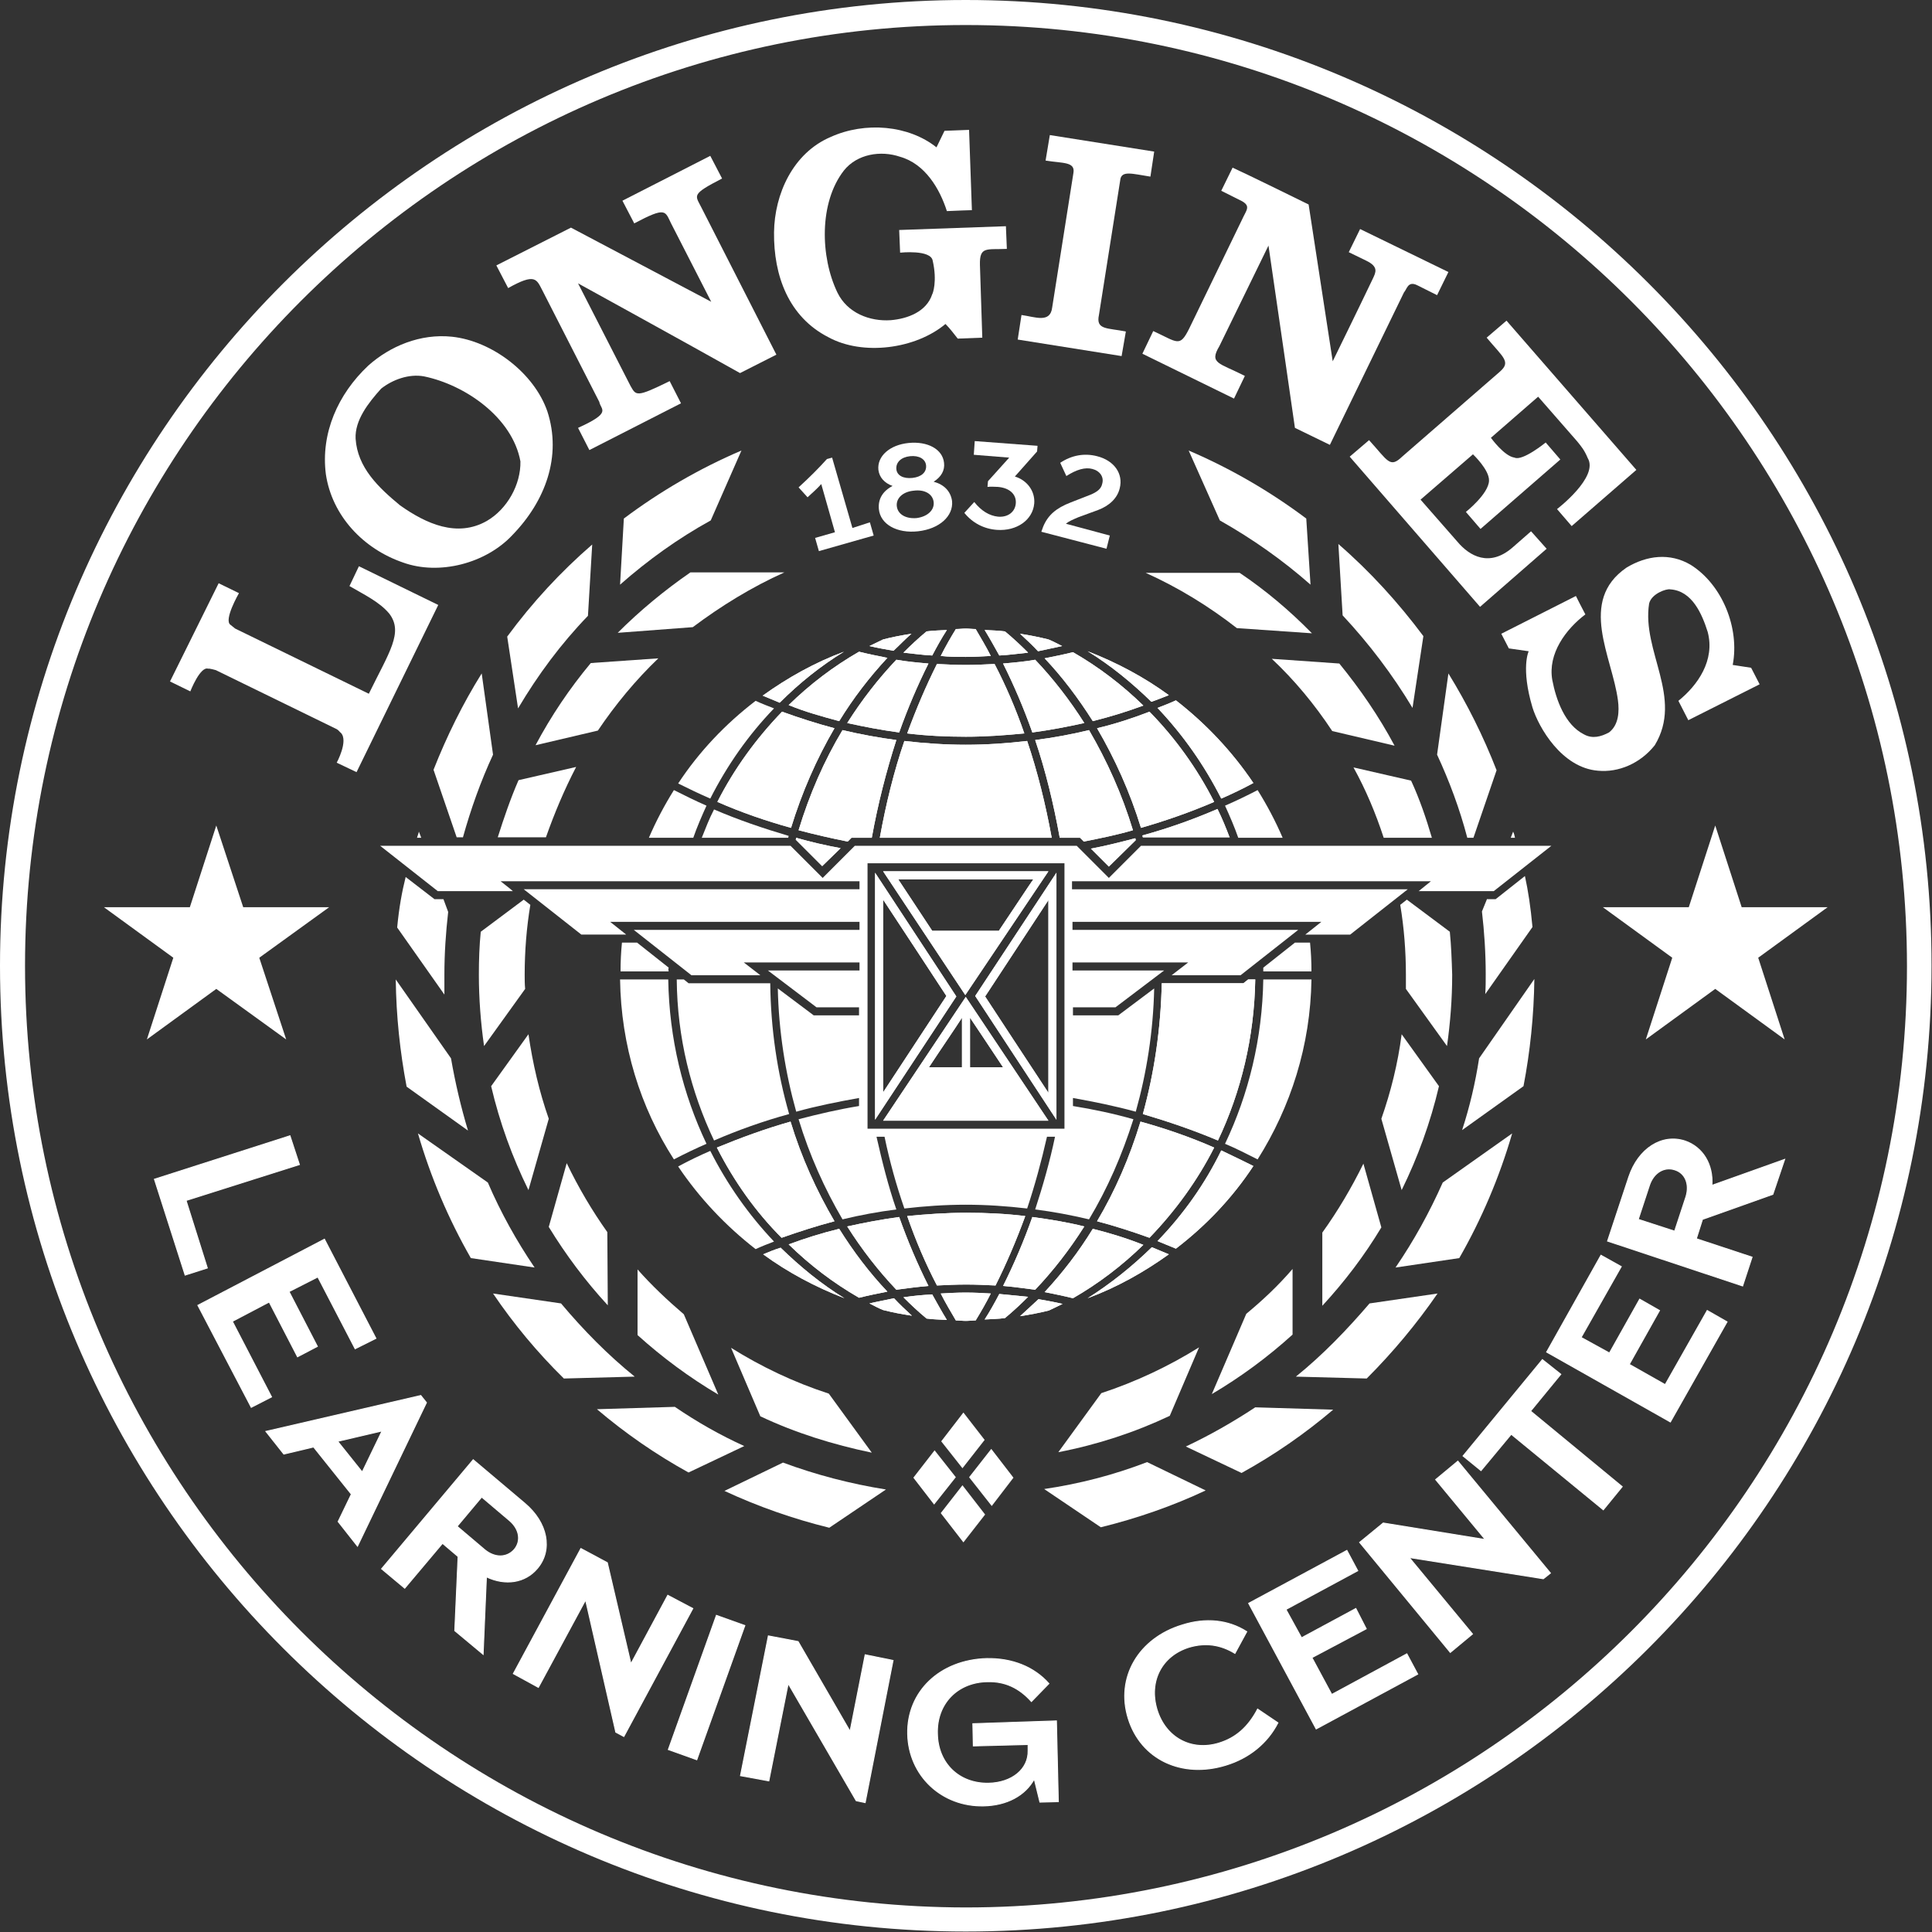 <?xml version="1.0" encoding="utf-8"?>
<!-- Generator: Adobe Illustrator 25.2.0, SVG Export Plug-In . SVG Version: 6.00 Build 0)  -->
<svg version="1.1" id="Layer_1" xmlns="http://www.w3.org/2000/svg" xmlns:xlink="http://www.w3.org/1999/xlink" x="0px" y="0px"
	 viewBox="0 0 409.1 409.1" style="enable-background:new 0 0 409.1 409.1;" xml:space="preserve">
<rect x="0" y="0" width="409.1" height="409.1" fill="#333333" stroke="none"/>
<style type="text/css">
	.st0{fill:#FFFFFF;}
	.st1{clip-path:url(#SVGID_2_);fill:#FFFFFF;}
	.st2{clip-path:url(#SVGID_2_);fill:none;stroke:#FFFFFF;stroke-width:0.2;stroke-miterlimit:10;}
</style>
<polygon class="st0" points="22,192.1 40.2,192.1 45.8,174.8 51.5,192.1 69.7,192.1 54.9,202.8 60.6,220.1 45.8,209.4 31.1,220.1 
	36.7,202.8 "/>
<polygon class="st0" points="339.4,192.1 357.6,192.1 363.2,174.8 368.8,192.1 387,192.1 372.3,202.8 377.9,220.1 363.2,209.4 
	348.5,220.1 354.1,202.8 "/>
<path class="st0" d="M208.6,320.7l-4.6,5.9l-4.8-6.2l4.6-5.9L208.6,320.7z M209.9,306.8l4.7,6.1l-4.6,6l-4.8-6.1L209.9,306.8z
	 M199.3,305.2l4.7-6.1l4.5,5.8l-4.7,6L199.3,305.2z M193.4,312.9l4.5-5.8l4.5,5.7l-4.6,5.8L193.4,312.9z"/>
<g>
	<defs>
		<rect id="SVGID_1_" width="409.1" height="409.1"/>
	</defs>
	<clipPath id="SVGID_2_">
		<use xlink:href="#SVGID_1_"  style="overflow:visible;"/>
	</clipPath>
	<path class="st1" d="M98,177.4c1.7-6.1,3.8-12,6.4-17.6l-2.4-17.2c-4,6.4-7.4,13.3-10.2,20.4l4.9,14.3H98z M124.5,130.4l0.9-15.1
		c-6.7,5.8-12.7,12.3-18,19.5l2.3,15.2C113.9,142.9,118.8,136.3,124.5,130.4 M88.7,176.1c-0.1,0.5-0.3,0.9-0.4,1.3h0.9L88.7,176.1z
		 M94.1,206.4c0-4.5,0.3-8.9,0.8-13.3l-1-2.7H92l-6.1-4.7c-0.8,3.2-1.4,6.5-1.8,10.7l10,14.2C94.1,209.2,94.1,207.7,94.1,206.4
		 M157,95.4c-8.9,3.8-17.3,8.7-24.9,14.4l-0.8,14c5.9-5.2,12.3-9.8,19.2-13.6L157,95.4z M142.9,297.9l-16.5,0.5
		c6,5.1,12.5,9.6,19.4,13.4l11.8-5.6C152.5,303.9,147.6,301.1,142.9,297.9 M118.8,276l-14.4-2.1c4.4,6.5,9.4,12.5,15,18l15-0.4
		C128.7,286.9,123.5,281.6,118.8,276 M95.5,224.1l-11.7-16.7c0.1,7.8,0.9,15.3,2.3,22.7l13,9.3C97.6,234.4,96.4,229.3,95.5,224.1
		 M165.8,309.7l-12.4,6c7.1,3.3,14.5,5.9,22.2,7.8l12-8.1C180.1,314.2,172.8,312.3,165.8,309.7 M103.3,250.4L88.5,240
		c2.7,9.3,6.5,18.2,11.2,26.4l13.5,2C109.4,262.8,106,256.7,103.3,250.4"/>
	<path class="st1" d="M111.1,206.4c0-5,0.4-10,1.2-14.8l-1.4-1.1l-9.1,6.8c-0.3,3-0.4,6-0.4,9.1c0,5.1,0.4,10.2,1.1,15.1l8.7-12.1
		C111.1,208.4,111.1,207.4,111.1,206.4 M122,162.4l-12.2,2.8c-1.7,3.9-3.1,8-4.4,12.1h10.2C117.4,172.2,119.5,167.2,122,162.4
		 M139.4,139.4l-14.3,1c-4.5,5.4-8.4,11.2-11.7,17.4l13.2-3.1C130.3,149.2,134.6,144,139.4,139.4 M166.1,121.2h-19.9
		c-5.5,3.8-10.7,8.1-15.4,12.8l15.9-1.2C152.7,128.3,159.2,124.3,166.1,121.2 M175.5,295.1c-7.4-2.4-14.3-5.7-20.7-9.7l6.2,14.5
		c7.4,3.5,15.4,6,23.6,7.7L175.5,295.1z M104,230c1.8,7.7,4.5,15.1,7.9,22l4.3-15.1c-2-5.7-3.4-11.7-4.3-17.9L104,230z M135,268.8
		l0,13.9c5.2,4.7,11,9,17.1,12.6l-7.3-17C141.3,275.3,138,272.2,135,268.8 M120,246.3l-3.8,13.5c3.6,5.9,7.8,11.5,12.5,16.6
		l-0.1-15.5C125.4,256.4,122.5,251.5,120,246.3"/>
	<path class="st1" d="M282.1,154.8l13.2,3.1c-3.3-6.2-7.3-12-11.7-17.4l-14.3-1C274.1,144,278.4,149.2,282.1,154.8 M307,197.3
		l-9.1-6.8l-1.4,1.1c0.8,4.8,1.2,9.8,1.2,14.8c0,1,0,2,0,3l8.7,12.1c0.7-4.9,1.1-10,1.1-15.1C307.4,203.3,307.3,200.3,307,197.3
		 M293,177.4h10.2c-1.2-4.1-2.6-8.2-4.4-12.1l-12.2-2.8C289.2,167.2,291.3,172.2,293,177.4 M224.1,307.5c8.3-1.6,16.2-4.2,23.6-7.7
		l6.2-14.5c-6.4,4-13.4,7.3-20.7,9.7L224.1,307.5z M277.8,134.1c-4.7-4.8-9.8-9.1-15.3-12.8h-19.9c6.9,3.1,13.4,7.1,19.3,11.7
		L277.8,134.1z M292.5,236.9l4.3,15.1c3.4-6.9,6.1-14.3,7.9-22l-7.9-11C296,225.2,294.5,231.2,292.5,236.9 M280,261l0,15.5
		c4.7-5.1,8.9-10.6,12.5-16.6l-3.8-13.5C286.2,251.5,283.3,256.4,280,261 M263.9,278.2l-7.3,17c6.1-3.6,11.8-7.8,17.1-12.6l0-13.9
		C270.7,272.2,267.4,275.3,263.9,278.2"/>
	<path class="st1" d="M299.1,149.9l2.3-15.2c-5.3-7.1-11.3-13.7-18-19.5l0.9,15.1C289.9,136.3,294.9,142.9,299.1,149.9 M312,177.4
		l4.9-14.3c-2.8-7.2-6.2-14-10.2-20.5l-2.4,17.2c2.6,5.6,4.8,11.5,6.4,17.6H312z M314.9,190.3l-1.1,2.7c0.5,4.3,0.8,8.8,0.8,13.3
		c0,1.4,0,2.8-0.1,4.2l10-14.2c-0.4-4.3-0.9-7.6-1.6-10.8l-6.2,4.9H314.9z M320.4,176.1l-0.5,1.3h0.9
		C320.7,176.9,320.6,176.5,320.4,176.1 M277.5,123.8l-0.9-14c-7.6-5.7-16-10.6-24.9-14.4l6.6,14.8
		C265.2,114.1,271.6,118.6,277.5,123.8 M274.4,291.5l15,0.4c5.5-5.5,10.6-11.6,15-18l-14.4,2.1C285.2,281.6,280.1,286.9,274.4,291.5
		 M313.2,224.1c-0.8,5.2-2,10.3-3.6,15.2l13-9.3c1.4-7.3,2.2-14.9,2.3-22.7L313.2,224.1z M221.1,315.3l12,8.1
		c7.7-1.9,15.2-4.5,22.2-7.8l-12.4-6C235.9,312.3,228.6,314.2,221.1,315.3 M295.5,268.4l13.5-2c4.7-8.2,8.5-17.1,11.2-26.4
		l-14.7,10.4C302.7,256.7,299.4,262.7,295.5,268.4 M251.1,306.3l11.8,5.6c6.9-3.8,13.4-8.3,19.4-13.4l-16.5-0.5
		C261.1,301.1,256.2,303.9,251.1,306.3"/>
	<path class="st1" d="M198.3,31.2l1.7-3.5l5.2-0.2l0.6,17c0,0-3.5,0.1-5.3,0.2c-1.5-4.7-4.6-10-9.9-11.5c-4.1-1.4-9.1-0.6-11.9,2.9
		c-5.3,6.8-5,18.3-1.4,25.8c2.1,4.4,6.9,6.2,11.3,5.9c3.6-0.3,7.6-1.8,8.8-5.5c0.1-0.1,1.1-2.7,0.1-7.1c-0.4-2.4-6.9-1.7-6.9-1.7
		l-0.2-4.8l22.6-0.8l0.2,4.8c-4.3,0.2-5.8-0.6-5.7,3.4l0.5,15.4l-5.2,0.2c-0.8-1-1.6-2.1-2.6-3.1c-6.3,5.3-17.5,6.8-24.8,2.8
		c-8.4-4.3-11.6-13-11.5-22.2c0.1-8.1,4-16.8,12-20.2C183.2,25.7,192.4,26.5,198.3,31.2"/>
	<path class="st1" d="M366.9,140.8l3.9,0.6l1.8,3.5l-15.1,7.6l-2.1-4.1c4.1-3.3,7.8-8.6,6.2-14.6c-1.2-3.8-3.3-8.7-7.9-9
		c-0.8-0.2-4,0.9-4.5,3c-1.6,10.1,7.3,19.9,1.2,30c-3.1,3.9-7.7,5.8-12,5.4c-7.7-0.6-12.6-9.2-13.9-13.4c-2.5-8.4-0.8-11.9-0.8-11.9
		l-4.2-0.6l-1.6-3.1l15.8-8c0,0,1.5,3,2,3.9c-4.1,3.1-8,8.3-7,13.9c0.8,4.2,2.7,9.5,6.7,11.5c1.8,1,3.6,0.5,5.3-0.4
		c2.1-1.6,2.2-4.5,1.9-6.8c-1.2-9.2-8.5-21,1.8-28.1c4.3-2.6,9.2-3.2,13.6-0.6C364.7,123.8,368.4,133,366.9,140.8"/>
	<path class="st1" d="M277.1,43.3l5.1,33.2c0,0,5.3-10.8,8.5-17.5c0.6-1.3,1.3-2.5-1.4-3.8l-3.7-1.8l2.4-4.9l18.7,9.1l-2.4,4.9
		l-4.2-2.1c-2-1-2.2,0.9-2.8,1.5l-15.7,32.3l-7.4-3.6c0,0-3.7-25.7-5.6-38.6l-10.4,21.3c-2.2,3.7-0.1,3.5,5.4,6.3l-2.3,4.8
		l-19.4-9.5l2.3-4.8c5.2,2.4,5.6,3.5,7.6-0.5L263,46.5c0.9-2,1.9-2.8,0-3.9l-4.4-2.2l2.4-4.9C263.9,36.8,277.1,43.3,277.1,43.3"/>
	<path class="st1" d="M46.3,123.5l4.3,2.1c0,0-3.3,5.7-1.8,6.7l1,0.8l28.3,13.8c4.3-8.8,7.4-13,4.3-17c-2.1-2.5-5.5-4.1-8.4-5.8
		l2-4.2l16.8,8.2l-17.3,35.4l-4.2-2c0,0,2.5-4.6,0.9-6.3c-0.3-0.2-0.5-0.6-0.9-0.8l-25.6-12.5c0,0-1.4-0.4-1.6-0.3
		c-1.7-0.6-3.8,4.8-3.8,4.8l-4.3-2.1L46.3,123.5z"/>
	<path class="st1" d="M150.6,63.9l-8.5-16.6c-1.3-2.6-1-3.6-7.8,0l-2.5-4.8l18.6-9.5l2.5,4.8c-6.6,3.4-5.7,3.5-4.4,6.1l15.9,31.2
		l-7.7,3.9c-11.4-6.4-34.3-19-34.3-19l11.1,21.7c1.2,2.1,1.2,2.5,8.3-1l2.4,4.7l-19.4,9.9l-2.4-4.7c7.3-3.3,4.8-3.8,4.5-5.5
		l-12.1-23.7c-1.2-2.3-1.5-3.6-7.2-0.4l-2.5-4.8l15.8-8L150.6,63.9z"/>
	<path class="st1" d="M243.6,37.4c-3.9-0.6-6.2-1.4-6.4,0.8l-4.5,28.5c-0.7,3.2,1.8,2.7,5.7,3.5l-0.9,5.2l-22-3.5l0.8-5.2
		c2.9,0.4,6.1,1.8,6.5-1.6l4.5-28.5c0.4-2.4-2.3-2-5.9-2.6l0.9-5.4l22.1,3.5L243.6,37.4z"/>
	<path class="st1" d="M346.5,99.5l-13.7,11.9l-3.1-3.6c0,0,8.9-6.8,6.5-10.8c-0.7-1.7-1.4-2.5-2.2-3.5l-8.3-9.5l-10,8.7
		c0,0,2.8,3.9,5,4.2c1.7,0.8,6.6-3.2,6.6-3.2l3.1,3.6l-16.9,14.7l-3.1-3.6c0,0,4.8-3.8,4.9-6.6c0.1-2.3-3.4-5.6-3.4-5.6l-11.1,9.6
		l7.8,8.9c2.6,3.1,6.8,5.4,11.6,1.3l4-3.5l3.3,3.7l-14.1,12.3l-27.6-31.8l4.1-3.5c4,4.4,4.4,6,7,3.5l20.7-18c2.4-2.1,0.7-3-2.8-7.2
		l4.2-3.6L346.5,99.5z"/>
	<path class="st1" d="M110.2,97.7c0.1,4.9-2.8,10.1-7.1,12.6c-6.3,3.6-12.9,0.6-18.4-3.3c-4.6-3.8-9-8-9.4-14.1
		c-0.2-3.9,2.7-7.6,5.4-10.6c2.4-1.9,5.9-3.2,9.1-2.6C98.5,81.5,108.5,88.4,110.2,97.7 M115.9,87.1c-2.8-8.1-11.7-14.9-20.2-15.8
		c-6.7-0.7-13.1,2-17.7,6.1c-6.5,6.1-10.1,14.4-9,23c1.3,8.8,7.9,15.8,16.3,18.7c7.7,2.8,17.6,0.2,23.2-5.8
		C115.5,106.1,119,96.6,115.9,87.1"/>
	<path class="st1" d="M184.2,110.6l0.8,2.8l-11.6,3.3l-0.8-2.8l4.2-1.2l-2.9-10.2c-0.8,0.9-1.8,1.8-2.9,2.8l-1.9-2.1
		c2.3-2.1,4.3-4.1,6-6l1.1-0.3l4.3,14.9L184.2,110.6z"/>
	<path class="st1" d="M201.6,106.1c0.3,3.2-2.7,5.9-7.2,6.4c-4.5,0.5-8-1.5-8.3-4.7c-0.2-2.1,0.8-3.8,2.9-4.9
		c-1.7-0.6-2.8-1.8-3-3.4c-0.3-2.9,2.4-5.3,6.4-5.7c4-0.4,7.2,1.3,7.5,4.2c0.2,1.6-0.6,3-2.2,4C199.9,102.6,201.3,104,201.6,106.1
		 M189.8,99.3c0.1,1.4,1.5,2.1,3.4,1.9c1.9-0.2,3-1.2,2.9-2.6c-0.1-1.4-1.5-2.2-3.4-2C190.8,96.8,189.7,97.9,189.8,99.3
		 M197.7,106.3c-0.2-1.7-1.9-2.7-4.2-2.4c-2.3,0.2-3.8,1.6-3.6,3.3c0.2,1.7,1.9,2.7,4.2,2.5C196.4,109.4,197.9,108,197.7,106.3"/>
	<path class="st1" d="M219,106.6c-0.3,3.5-3.7,5.9-7.9,5.6c-2.8-0.2-5.2-1.5-6.9-3.6l2.1-2.3c1.5,1.9,3.2,2.9,5,3.1
		c2.1,0.2,3.7-1,3.8-2.9c0.1-1.9-1.4-3.2-3.8-3.4c-0.6,0-1.4-0.1-2.2,0l0.1-1.2l4.5-5l-7.5-0.6l0.2-2.9l13.3,1l-0.1,1.2l-4.7,5.3
		C217.5,101.7,219.2,104,219,106.6"/>
	<path class="st1" d="M235,113.4l-0.7,2.8l-13.8-3.6l0.4-1.1c1-2.4,2.7-3.9,5.8-5.1l4.1-1.6c1.5-0.6,2.4-1.3,2.6-2.4
		c0.4-1.4-0.5-2.7-2.1-3.1c-1.5-0.4-3.3,0.1-5.5,1.5l-1.3-2.8c2.4-1.6,5.1-2.1,7.8-1.4c3.6,0.9,5.6,3.7,4.8,6.8
		c-0.5,2.1-2.2,3.7-4.6,4.6l-4.1,1.5c-1.2,0.5-2.1,0.9-2.7,1.4L235,113.4z"/>
	<path class="st1" d="M187,190.5c2.5,3.8,12.9,19.6,13.4,20.4c-0.5,0.8-11,16.7-13.4,20.4V190.5z M185.3,184.8v52.3l17.2-26.1
		L185.3,184.8z"/>
	<path class="st1" d="M222,231.4c-2.5-3.8-12.9-19.6-13.4-20.4c0.5-0.8,11-16.7,13.4-20.4V231.4z M223.7,237.1v-52.3l-17.2,26.1
		L223.7,237.1z"/>
	<path class="st1" d="M190.2,186.2h28.6c-0.8,1.1-4,6-7.3,10.9h-14.1C194.2,192.2,190.9,187.3,190.2,186.2 M222,184.5h-35l17.4,26.2
		L222,184.5z"/>
	<path class="st1" d="M205.4,215.5c1.4,2.1,4.3,6.4,7,10.5h-7V215.5z M203.7,226h-7c2.7-4.1,5.6-8.3,7-10.5V226z M187,237.3h35
		l-17.5-26.2L187,237.3z"/>
	<path class="st1" d="M231.4,152.7c3.6-0.9,7.2-2,10.7-3.3c-4.5-4.4-9.5-8.2-14.9-11.3c-2,0.5-4,0.9-6,1.3
		C224.9,143.3,228.3,147.8,231.4,152.7"/>
	<path class="st1" d="M224.9,136.8c-1-0.5-1.9-1-2.9-1.4c-2-0.5-4-0.9-6-1.2c1.3,1.2,2.6,2.4,3.8,3.7
		C221.5,137.5,223.2,137.2,224.9,136.8"/>
	<path class="st1" d="M247.5,147.2c-5.2-3.8-11-6.9-17.2-9.3c4.9,3,9.4,6.7,13.5,10.7C245,148.2,246.2,147.7,247.5,147.2"/>
	<path class="st1" d="M258.6,169.1c2.3-1,4.6-2.1,6.8-3.3c-4.5-6.7-10.1-12.6-16.4-17.5c-1.3,0.6-2.6,1.1-3.9,1.6
		C250.5,155.6,255,162,258.6,169.1"/>
	<path class="st1" d="M260.4,177.4c-0.8-2.1-1.6-4.1-2.6-6.1c-5.1,2.2-10.4,4.1-15.9,5.6c0,0.1,0.1,0.3,0.1,0.4H260.4z"/>
	<path class="st1" d="M204.5,139.1c1.8,0,3.5-0.1,5.3-0.2c-1-2-2.1-3.8-3.2-5.7c-0.7,0-1.4-0.1-2.1-0.1c-0.7,0-1.4,0.1-2.1,0.1
		c-1.1,1.8-2.2,3.7-3.2,5.7C201,139.1,202.7,139.1,204.5,139.1"/>
	<path class="st1" d="M177.7,152.7c3-4.9,6.4-9.3,10.2-13.4c-2-0.4-4-0.8-6-1.3c-5.4,3.1-10.4,6.9-14.9,11.3
		C170.4,150.7,174,151.7,177.7,152.7"/>
	<path class="st1" d="M178.7,138c-6.2,2.3-11.9,5.5-17.2,9.3c1.2,0.5,2.4,1,3.6,1.5C169.3,144.6,173.8,141,178.7,138"/>
	<path class="st1" d="M257.1,169.8c-3.6-7.1-8.3-13.6-13.7-19.1c-3.6,1.4-7.3,2.6-11.1,3.5c3.8,6.5,7,13.6,9.3,21.1
		C246.8,173.8,252,172,257.1,169.8"/>
	<path class="st1" d="M197.4,138.8c1-1.9,2-3.7,3.1-5.4c-1.4,0.1-2.9,0.1-4.3,0.3c-1.7,1.4-3.3,2.9-4.9,4.5
		C193.3,138.4,195.3,138.7,197.4,138.8"/>
	<path class="st1" d="M193,134.2c-2,0.3-4.1,0.7-6,1.2c-1,0.5-1.9,0.9-2.9,1.4c1.7,0.4,3.4,0.7,5.1,1
		C190.5,136.6,191.7,135.3,193,134.2"/>
	<path class="st1" d="M217.7,138.2c-1.6-1.6-3.2-3.1-4.9-4.5c-1.4-0.2-2.8-0.2-4.3-0.3c1.1,1.8,2.1,3.6,3.1,5.4
		C213.7,138.7,215.7,138.4,217.7,138.2"/>
	<path class="st1" d="M180.3,177.4h4.3c1.3-7.2,3.1-14.2,5.2-20.7c-3.8-0.5-7.6-1.2-11.4-2.1c-3.9,6.5-7,13.6-9.3,21.2
		c3.4,0.9,6.9,1.7,10.4,2.4C180,177.7,180.3,177.4,180.3,177.4"/>
	<path class="st1" d="M178,179.6c-3.2-0.6-6.3-1.3-9.4-2.2c0,0.1-0.1,0.3-0.1,0.4l5.6,5.6L178,179.6z"/>
	<path class="st1" d="M176.7,154.2c-3.8-1-7.5-2.2-11.1-3.5c-5.4,5.6-10.1,12-13.7,19.1c5,2.2,10.2,4,15.6,5.5
		C169.8,167.8,172.9,160.7,176.7,154.2"/>
	<path class="st1" d="M217.5,156.9c-4.3,0.5-8.6,0.8-13,0.8c-4.4,0-8.7-0.3-13-0.8c-2.2,6.4-3.9,13.3-5.2,20.5h36.4
		C221.4,170.3,219.7,163.4,217.5,156.9"/>
	<path class="st1" d="M240.5,177.9c0-0.1-0.1-0.3-0.1-0.4c-3.1,0.8-6.2,1.6-9.4,2.2l3.8,3.8L240.5,177.9z"/>
	<path class="st1" d="M228.7,177.4c0,0,0.3,0.3,0.8,0.8c3.5-0.7,7-1.4,10.4-2.4c-2.3-7.6-5.5-14.7-9.3-21.2
		c-3.7,0.9-7.5,1.6-11.4,2.1c2.2,6.5,3.9,13.5,5.2,20.7H228.7z"/>
	<path class="st1" d="M229.6,153.1c-3.1-4.9-6.6-9.4-10.4-13.4c-2.2,0.4-4.5,0.6-6.8,0.8c2.3,4.6,4.4,9.5,6.2,14.6
		C222.3,154.6,226,153.9,229.6,153.1"/>
	<path class="st1" d="M179.4,153.1c3.6,0.8,7.3,1.5,11,2c1.8-5.1,3.9-10,6.2-14.6c-2.3-0.2-4.5-0.4-6.8-0.8
		C186,143.7,182.5,148.2,179.4,153.1"/>
	<path class="st1" d="M204.5,140.8c-2.1,0-4.1-0.1-6.1-0.2c-2.3,4.6-4.4,9.5-6.3,14.7c4.1,0.5,8.2,0.7,12.4,0.7
		c4.2,0,8.3-0.3,12.4-0.7c-1.8-5.2-3.9-10.1-6.3-14.7C208.6,140.7,206.6,140.8,204.5,140.8"/>
	<path class="st1" d="M216,278.7c2-0.3,4.1-0.7,6.1-1.2c1-0.5,1.9-0.9,2.9-1.4c-1.7-0.4-3.4-0.7-5.1-1
		C218.6,276.3,217.3,277.5,216,278.7"/>
	<path class="st1" d="M232.3,258.6c3.8,1,7.5,2.2,11.1,3.5c5.4-5.6,10.1-12,13.7-19.1c-5-2.2-10.2-4-15.6-5.5
		C239.2,245.1,236.1,252.2,232.3,258.6"/>
	<path class="st1" d="M231.4,260.2c-3,4.9-6.4,9.3-10.2,13.4c2,0.4,4,0.8,6,1.3c5.4-3.1,10.4-6.9,14.9-11.3
		C238.6,262.2,235,261.1,231.4,260.2"/>
	<path class="st1" d="M211.6,274c-1,1.9-2,3.7-3.1,5.4c1.4-0.1,2.9-0.1,4.3-0.3c1.7-1.4,3.3-2.9,4.9-4.5
		C215.7,274.4,213.7,274.2,211.6,274"/>
	<path class="st1" d="M204.5,273.7c-1.8,0-3.5,0.1-5.3,0.2c1,2,2.1,3.8,3.2,5.7c0.7,0,1.4,0.1,2.1,0.1c0.7,0,1.4-0.1,2.1-0.1
		c1.1-1.8,2.2-3.7,3.2-5.7C208.1,273.8,206.3,273.7,204.5,273.7"/>
	<path class="st1" d="M265.8,207.4h-1.5l-1,0.8H246c-0.2,9.7-1.6,19-4,27.7c5.4,1.6,10.7,3.4,15.9,5.6
		C262.8,231.2,265.6,219.6,265.8,207.4"/>
	<path class="st1" d="M191.3,274.7c1.6,1.6,3.2,3.1,4.9,4.5c1.4,0.2,2.8,0.2,4.3,0.3c-1.1-1.8-2.1-3.6-3.1-5.4
		C195.3,274.2,193.3,274.4,191.3,274.7"/>
	<path class="st1" d="M230.3,274.9c6.2-2.3,11.9-5.5,17.2-9.3c-1.2-0.5-2.4-1-3.6-1.5C239.7,268.2,235.2,271.8,230.3,274.9"/>
	<path class="st1" d="M245.1,262.8c1.3,0.5,2.6,1.1,3.9,1.6c6.4-4.9,12-10.8,16.4-17.5c-2.2-1.1-4.5-2.2-6.8-3.3
		C255.1,250.8,250.5,257.2,245.1,262.8"/>
	<path class="st1" d="M176.7,258.6c-3.8-6.5-7-13.5-9.3-21.1c-5.3,1.5-10.5,3.4-15.6,5.5c3.6,7.1,8.2,13.6,13.7,19.1
		C169.2,260.8,172.9,259.6,176.7,258.6"/>
	<path class="st1" d="M184.1,276c1,0.5,1.9,1,2.9,1.4c2,0.5,4,0.9,6.1,1.2c-1.3-1.2-2.6-2.4-3.8-3.7
		C187.5,275.3,185.8,275.6,184.1,276"/>
	<path class="st1" d="M229.6,259.7c-3.6-0.9-7.3-1.5-11-2c-1.8,5.1-3.9,10-6.2,14.6c2.3,0.2,4.5,0.5,6.8,0.8
		C223,269.1,226.5,264.6,229.6,259.7"/>
	<path class="st1" d="M179.4,259.7c3.1,4.9,6.6,9.4,10.4,13.4c2.2-0.3,4.5-0.6,6.8-0.8c-2.3-4.6-4.4-9.5-6.2-14.6
		C186.7,258.2,183,258.9,179.4,259.7"/>
	<path class="st1" d="M177.7,260.2c-3.7,0.9-7.2,2-10.7,3.3c4.5,4.4,9.5,8.2,14.9,11.3c2-0.5,4-0.9,6-1.3
		C184.1,269.5,180.7,265,177.7,260.2"/>
	<path class="st1" d="M161.6,265.6c5.2,3.8,11,6.9,17.2,9.3c-4.9-3-9.4-6.7-13.5-10.7C164,264.6,162.8,265.1,161.6,265.6"/>
	<path class="st1" d="M192.1,257.5c1.8,5.2,3.9,10.1,6.3,14.7c2-0.1,4.1-0.2,6.2-0.2c2.1,0,4.1,0.1,6.2,0.2
		c2.3-4.6,4.4-9.5,6.3-14.7c-4.1-0.5-8.2-0.7-12.4-0.7C200.3,256.8,196.2,257.1,192.1,257.5"/>
	<path class="st1" d="M225.4,239h-41.7v-56.2h41.7V239z M241.6,179.1l-6.8,6.8l-6.8-6.8H181l-6.8,6.8l-6.8-6.8H80.5l12.2,9.6h15.9
		l-0.7-0.6l-1.9-1.5h76v1.7h-71.1l12.2,9.6h9.5l-3.4-2.7H182v1.7h-47.8l12.2,9.6H161l-3.5-2.7H182v1.7h-19.4l10.3,7.8h9v1.7h-9.6
		l-7.6-5.7c0.2,9.1,1.6,17.9,3.9,26.1c4.3-1.2,8.8-2.1,13.3-2.9v1.7c-4.3,0.7-8.6,1.7-12.8,2.8c2.3,7.6,5.5,14.7,9.3,21.2
		c3.7-0.9,7.5-1.6,11.4-2.1c-1.7-4.9-3-10.1-4.2-15.4h1.7c1.1,5.3,2.5,10.3,4.2,15.2c4.3-0.5,8.6-0.8,13-0.8c4.4,0,8.7,0.3,13,0.8
		c1.6-4.8,3-9.9,4.2-15.2h1.7c-1.1,5.3-2.6,10.5-4.2,15.4c3.9,0.5,7.6,1.2,11.4,2.1c3.9-6.5,7-13.6,9.4-21.2
		c-4.2-1.2-8.5-2.1-12.8-2.8v-1.7c4.5,0.8,8.9,1.7,13.3,2.9c2.3-8.2,3.7-17,3.9-26.1l-7.6,5.7h-9.6v-1.7h9l10.3-7.8h-19.4v-1.7h24.5
		l-3.5,2.7h14.6l12.2-9.6h-47.8v-1.7h52.7l-3.4,2.7h9.5l12.2-9.6h-71.1v-1.7h76l-2.6,2.1h15.9l12.2-9.6H241.6z"/>
	<path class="st1" d="M187,190.5c2.5,3.8,12.9,19.6,13.4,20.4c-0.5,0.8-11,16.7-13.4,20.4V190.5z M185.3,184.8v52.3l17.2-26.1
		L185.3,184.8z"/>
	<path class="st1" d="M222,231.4c-2.5-3.8-12.9-19.6-13.4-20.4c0.5-0.8,11-16.7,13.4-20.4V231.4z M223.7,237.1v-52.3l-17.2,26.1
		L223.7,237.1z"/>
	<path class="st1" d="M190.2,186.2h28.6c-0.8,1.1-4,6-7.3,10.9h-14.1C194.2,192.2,190.9,187.3,190.2,186.2 M222,184.5h-35l17.4,26.2
		L222,184.5z"/>
	<path class="st1" d="M205.4,215.5c1.4,2.1,4.3,6.4,7,10.5h-7V215.5z M203.7,226h-7c2.7-4.1,5.6-8.3,7-10.5V226z M187,237.3h35
		l-17.5-26.2L187,237.3z"/>
	<path class="st1" d="M231.4,152.7c3.6-0.9,7.2-2,10.7-3.3c-4.5-4.4-9.5-8.2-14.9-11.3c-2,0.5-4,0.9-6,1.3
		C224.9,143.3,228.3,147.8,231.4,152.7"/>
	<path class="st1" d="M224.9,136.8c-1-0.5-1.9-1-2.9-1.4c-2-0.5-4-0.9-6-1.2c1.3,1.2,2.6,2.4,3.8,3.7
		C221.5,137.5,223.2,137.2,224.9,136.8"/>
	<path class="st1" d="M247.5,147.2c-5.2-3.8-11-6.9-17.2-9.3c4.9,3,9.4,6.7,13.5,10.7C245,148.2,246.2,147.7,247.5,147.2"/>
	<path class="st1" d="M258.6,169.1c2.3-1,4.6-2.1,6.8-3.3c-4.5-6.7-10.1-12.6-16.4-17.5c-1.3,0.6-2.6,1.1-3.9,1.6
		C250.5,155.6,255,162,258.6,169.1"/>
	<path class="st1" d="M260.4,177.4c-0.8-2.1-1.6-4.1-2.6-6.1c-5.1,2.2-10.4,4.1-15.9,5.6c0,0.1,0.1,0.3,0.1,0.4H260.4z"/>
	<path class="st1" d="M204.5,139.1c1.8,0,3.5-0.1,5.3-0.2c-1-2-2.1-3.8-3.2-5.7c-0.7,0-1.4-0.1-2.1-0.1c-0.7,0-1.4,0.1-2.1,0.1
		c-1.1,1.8-2.2,3.7-3.2,5.7C201,139.1,202.7,139.1,204.5,139.1"/>
	<path class="st1" d="M177.7,152.7c3-4.9,6.4-9.3,10.2-13.4c-2-0.4-4-0.8-6-1.3c-5.4,3.1-10.4,6.9-14.9,11.3
		C170.4,150.7,174,151.7,177.7,152.7"/>
	<path class="st1" d="M178.7,138c-6.2,2.3-11.9,5.5-17.2,9.3c1.2,0.5,2.4,1,3.6,1.5C169.3,144.6,173.8,141,178.7,138"/>
	<path class="st1" d="M257.1,169.8c-3.6-7.1-8.3-13.6-13.7-19.1c-3.6,1.4-7.3,2.6-11.1,3.5c3.8,6.5,7,13.6,9.3,21.1
		C246.8,173.8,252,172,257.1,169.8"/>
	<path class="st1" d="M197.4,138.8c1-1.9,2-3.7,3.1-5.4c-1.4,0.1-2.9,0.1-4.3,0.3c-1.7,1.4-3.3,2.9-4.9,4.5
		C193.3,138.4,195.3,138.7,197.4,138.8"/>
	<path class="st1" d="M193,134.2c-2,0.3-4.1,0.7-6,1.2c-1,0.5-1.9,0.9-2.9,1.4c1.7,0.4,3.4,0.7,5.1,1
		C190.5,136.6,191.7,135.3,193,134.2"/>
	<path class="st1" d="M217.7,138.2c-1.6-1.6-3.2-3.1-4.9-4.5c-1.4-0.2-2.8-0.2-4.3-0.3c1.1,1.8,2.1,3.6,3.1,5.4
		C213.7,138.7,215.7,138.4,217.7,138.2"/>
	<path class="st1" d="M180.3,177.4h4.3c1.3-7.2,3.1-14.2,5.2-20.7c-3.8-0.5-7.6-1.2-11.4-2.1c-3.9,6.5-7,13.6-9.3,21.2
		c3.4,0.9,6.9,1.7,10.4,2.4C180,177.7,180.3,177.4,180.3,177.4"/>
	<path class="st1" d="M148.6,177.4h18.3c0-0.1,0.1-0.3,0.1-0.4c-5.4-1.6-10.7-3.4-15.8-5.6C150.2,173.3,149.4,175.4,148.6,177.4"/>
	<path class="st1" d="M178,179.6c-3.2-0.6-6.3-1.3-9.4-2.2c0,0.1-0.1,0.3-0.1,0.4l5.6,5.6L178,179.6z"/>
	<path class="st1" d="M163.9,150c-1.3-0.5-2.6-1-3.9-1.6c-6.4,4.9-12,10.8-16.4,17.5c2.2,1.1,4.5,2.2,6.8,3.2
		C154,162,158.5,155.6,163.9,150"/>
	<path class="st1" d="M176.7,154.2c-3.8-1-7.5-2.2-11.1-3.5c-5.4,5.6-10.1,12-13.7,19.1c5,2.2,10.2,4,15.6,5.5
		C169.8,167.8,172.9,160.7,176.7,154.2"/>
	<path class="st1" d="M262.2,177.4h9.4c-1.5-3.5-3.3-6.9-5.3-10.1c-2.3,1.2-4.6,2.3-6.9,3.3C260.4,172.8,261.4,175.1,262.2,177.4"/>
	<path class="st1" d="M217.5,156.9c-4.3,0.5-8.6,0.8-13,0.8c-4.4,0-8.7-0.3-13-0.8c-2.2,6.4-3.9,13.3-5.2,20.5h36.4
		C221.4,170.3,219.7,163.4,217.5,156.9"/>
	<path class="st1" d="M240.5,177.9c0-0.1-0.1-0.3-0.1-0.4c-3.1,0.8-6.2,1.6-9.4,2.2l3.8,3.8L240.5,177.9z"/>
	<path class="st1" d="M228.7,177.4c0,0,0.3,0.3,0.8,0.8c3.5-0.7,7-1.4,10.4-2.4c-2.3-7.6-5.5-14.7-9.3-21.2
		c-3.7,0.9-7.5,1.6-11.4,2.1c2.2,6.5,3.9,13.5,5.2,20.7H228.7z"/>
	<path class="st1" d="M229.6,153.1c-3.1-4.9-6.6-9.4-10.4-13.4c-2.2,0.4-4.5,0.6-6.8,0.8c2.3,4.6,4.4,9.5,6.2,14.6
		C222.3,154.6,226,153.9,229.6,153.1"/>
	<path class="st1" d="M179.4,153.1c3.6,0.8,7.3,1.5,11,2c1.8-5.1,3.9-10,6.2-14.6c-2.3-0.2-4.5-0.4-6.8-0.8
		C186,143.7,182.5,148.2,179.4,153.1"/>
	<path class="st1" d="M204.5,140.8c-2.1,0-4.1-0.1-6.1-0.2c-2.3,4.6-4.4,9.5-6.3,14.7c4.1,0.5,8.2,0.7,12.4,0.7
		c4.2,0,8.3-0.3,12.4-0.7c-1.8-5.2-3.9-10.1-6.3-14.7C208.6,140.7,206.6,140.8,204.5,140.8"/>
	<path class="st1" d="M216,278.7c2-0.3,4.1-0.7,6.1-1.2c1-0.5,1.9-0.9,2.9-1.4c-1.7-0.4-3.4-0.7-5.1-1
		C218.6,276.3,217.3,277.5,216,278.7"/>
	<path class="st1" d="M232.3,258.6c3.8,1,7.5,2.2,11.1,3.5c5.4-5.6,10.1-12,13.7-19.1c-5-2.2-10.2-4-15.6-5.5
		C239.2,245.1,236.1,252.2,232.3,258.6"/>
	<path class="st1" d="M231.4,260.2c-3,4.9-6.4,9.3-10.2,13.4c2,0.4,4,0.8,6,1.3c5.4-3.1,10.4-6.9,14.9-11.3
		C238.6,262.2,235,261.1,231.4,260.2"/>
	<path class="st1" d="M211.6,274c-1,1.9-2,3.7-3.1,5.4c1.4-0.1,2.9-0.1,4.3-0.3c1.7-1.4,3.3-2.9,4.9-4.5
		C215.7,274.4,213.7,274.2,211.6,274"/>
	<path class="st1" d="M204.5,273.7c-1.8,0-3.5,0.1-5.3,0.2c1,2,2.1,3.8,3.2,5.7c0.7,0,1.4,0.1,2.1,0.1c0.7,0,1.4-0.1,2.1-0.1
		c1.1-1.8,2.2-3.7,3.2-5.7C208.1,273.8,206.3,273.7,204.5,273.7"/>
	<path class="st1" d="M265.8,207.4h-1.5l-1,0.8H246c-0.2,9.7-1.6,19-4,27.7c5.4,1.6,10.7,3.4,15.9,5.6
		C262.8,231.2,265.6,219.6,265.8,207.4"/>
	<path class="st1" d="M259.4,242.2c2.4,1,4.7,2.2,6.9,3.3c7-11.1,11.2-24.1,11.4-38.1h-10.2C267.3,219.9,264.4,231.7,259.4,242.2"/>
	<path class="st1" d="M274.2,199.6l-6.7,5.3c0,0.3,0,0.5,0,0.8h10.2c0-2.1-0.1-4.1-0.3-6.1H274.2z"/>
	<path class="st1" d="M191.3,274.7c1.6,1.6,3.2,3.1,4.9,4.5c1.4,0.2,2.8,0.2,4.3,0.3c-1.1-1.8-2.1-3.6-3.1-5.4
		C195.3,274.2,193.3,274.4,191.3,274.7"/>
	<path class="st1" d="M230.3,274.9c6.2-2.3,11.9-5.5,17.2-9.3c-1.2-0.5-2.4-1-3.6-1.5C239.7,268.2,235.2,271.8,230.3,274.9"/>
	<path class="st1" d="M245.1,262.8c1.3,0.5,2.6,1.1,3.9,1.6c6.4-4.9,12-10.8,16.4-17.5c-2.2-1.1-4.5-2.2-6.8-3.3
		C255.1,250.8,250.5,257.2,245.1,262.8"/>
	<path class="st1" d="M149.6,170.6c-2.3-1-4.7-2.2-6.9-3.3c-2,3.2-3.8,6.6-5.3,10.1h9.4C147.6,175.1,148.6,172.8,149.6,170.6"/>
	<path class="st1" d="M145.8,208.2l-1-0.8h-1.5c0.1,12.3,3,23.8,7.9,34.1c5.1-2.2,10.4-4.1,15.9-5.6c-2.5-8.7-3.9-18-4-27.7H145.8z"
		/>
	<path class="st1" d="M176.7,258.6c-3.8-6.5-7-13.5-9.3-21.1c-5.3,1.5-10.5,3.4-15.6,5.5c3.6,7.1,8.2,13.6,13.7,19.1
		C169.2,260.8,172.9,259.6,176.7,258.6"/>
	<path class="st1" d="M150.4,243.7c-2.3,1-4.6,2.1-6.8,3.3c4.5,6.7,10.1,12.6,16.4,17.5c1.3-0.6,2.6-1.1,3.9-1.6
		C158.5,257.2,154,250.8,150.4,243.7"/>
	<path class="st1" d="M141.5,207.4h-10.2c0.2,14,4.3,27.1,11.4,38.1c2.3-1.2,4.6-2.3,6.9-3.3C144.6,231.7,141.7,219.9,141.5,207.4"
		/>
	<path class="st1" d="M184.1,276c1,0.5,1.9,1,2.9,1.4c2,0.5,4,0.9,6.1,1.2c-1.3-1.2-2.6-2.4-3.8-3.7
		C187.5,275.3,185.8,275.6,184.1,276"/>
	<path class="st1" d="M141.6,204.9l-6.7-5.3h-3.2c-0.2,2-0.3,4-0.3,6.1h10.2C141.5,205.4,141.5,205.1,141.6,204.9"/>
	<path class="st1" d="M229.6,259.7c-3.6-0.9-7.3-1.5-11-2c-1.8,5.1-3.9,10-6.2,14.6c2.3,0.2,4.5,0.5,6.8,0.8
		C223,269.1,226.5,264.6,229.6,259.7"/>
	<path class="st1" d="M179.4,259.7c3.1,4.9,6.6,9.4,10.4,13.4c2.2-0.3,4.5-0.6,6.8-0.8c-2.3-4.6-4.4-9.5-6.2-14.6
		C186.7,258.2,183,258.9,179.4,259.7"/>
	<path class="st1" d="M177.7,260.2c-3.7,0.9-7.2,2-10.7,3.3c4.5,4.4,9.5,8.2,14.9,11.3c2-0.5,4-0.9,6-1.3
		C184.1,269.5,180.7,265,177.7,260.2"/>
	<path class="st1" d="M161.6,265.6c5.2,3.8,11,6.9,17.2,9.3c-4.9-3-9.4-6.7-13.5-10.7C164,264.6,162.8,265.1,161.6,265.6"/>
	<path class="st1" d="M192.1,257.5c1.8,5.2,3.9,10.1,6.3,14.7c2-0.1,4.1-0.2,6.2-0.2c2.1,0,4.1,0.1,6.2,0.2
		c2.3-4.6,4.4-9.5,6.3-14.7c-4.1-0.5-8.2-0.7-12.4-0.7C200.3,256.8,196.2,257.1,192.1,257.5"/>
	<path class="st1" d="M0,204.5c0,112.8,91.8,204.5,204.5,204.5c112.8,0,204.5-91.7,204.5-204.5C409.1,91.8,317.3,0,204.5,0
		C91.8,0,0,91.8,0,204.5 M5.3,204.5C5.3,94.7,94.7,5.3,204.5,5.3c109.9,0,199.3,89.4,199.3,199.3c0,109.9-89.4,199.3-199.3,199.3
		C94.7,403.8,5.3,314.4,5.3,204.5"/>
	<polygon class="st1" points="43.9,268.5 39.2,270 32.7,249.7 61.4,240.5 63.4,246.6 39.4,254.2 	"/>
	<polygon class="st2" points="43.9,268.5 39.2,270 32.7,249.7 61.4,240.5 63.4,246.6 39.4,254.2 	"/>
	<polygon class="st1" points="57.5,295.8 53.2,298 41.9,276.4 68.7,262.4 79.6,283.4 75.2,285.6 67.3,270.4 61.2,273.5 67.2,285.1 
		63,287.3 57,275.7 49.2,279.8 	"/>
	<polygon class="st2" points="57.5,295.8 53.2,298 41.9,276.4 68.7,262.4 79.6,283.4 75.2,285.6 67.3,270.4 61.2,273.5 67.2,285.1 
		63,287.3 57,275.7 49.2,279.8 	"/>
	<path class="st1" d="M74.4,316.4l-8-10l-6.3,1.5l-3.8-4.8l32.8-7.6l1.2,1.5l-14.6,30.4l-4.1-5.2L74.4,316.4z M76.7,311.7l4.2-8.7
		l-9.4,2.2L76.7,311.7z"/>
	<path class="st2" d="M74.4,316.4l-8-10l-6.3,1.5l-3.8-4.8l32.8-7.6l1.2,1.5l-14.6,30.4l-4.1-5.2L74.4,316.4z M76.7,311.7l4.2-8.7
		l-9.4,2.2L76.7,311.7z"/>
	<path class="st1" d="M97,329.6l-3.3-2.8l-8,9.5l-4.9-4.1l19.4-23.1l10.9,9.2c4.9,4.1,6,9.9,2.7,13.8c-2.6,3.1-6.8,3.7-10.8,1.8
		l-0.7,16.4l-6-5L97,329.6z M96.8,323.2l5.9,5c2.1,1.7,4.6,1.7,6.2-0.1c1.5-1.8,1.1-4.3-1-6.1l-5.9-5L96.8,323.2z"/>
	<path class="st2" d="M97,329.6l-3.3-2.8l-8,9.5l-4.9-4.1l19.4-23.1l10.9,9.2c4.9,4.1,6,9.9,2.7,13.8c-2.6,3.1-6.8,3.7-10.8,1.8
		l-0.7,16.4l-6-5L97,329.6z M96.8,323.2l5.9,5c2.1,1.7,4.6,1.7,6.2-0.1c1.5-1.8,1.1-4.3-1-6.1l-5.9-5L96.8,323.2z"/>
	<polygon class="st1" points="146.7,340.6 132.1,367.7 130.4,366.8 124,338.8 114,357.3 108.7,354.4 123,327.9 128.6,330.9 
		133.6,352.3 141.4,337.8 	"/>
	<polygon class="st2" points="146.7,340.6 132.1,367.7 130.4,366.8 124,338.8 114,357.3 108.7,354.4 123,327.9 128.6,330.9 
		133.6,352.3 141.4,337.8 	"/>
	
		<rect x="134.7" y="354.2" transform="matrix(0.337 -0.941 0.941 0.337 -237.175 377.858)" class="st1" width="30.2" height="6.4"/>
	
		<rect x="134.7" y="354.2" transform="matrix(0.337 -0.941 0.941 0.337 -237.175 377.858)" class="st2" width="30.2" height="6.4"/>
	<polygon class="st1" points="189.1,351.6 183.2,381.7 181.3,381.3 166.9,356.5 162.8,377.1 156.8,376 162.7,346.4 169,347.6 
		180,366.6 183.2,350.4 	"/>
	<polygon class="st2" points="189.1,351.6 183.2,381.7 181.3,381.3 166.9,356.5 162.8,377.1 156.8,376 162.7,346.4 169,347.6 
		180,366.6 183.2,350.4 	"/>
	<path class="st1" d="M223.7,364.4l0.4,17.1l-3.9,0.1l-1.2-4.9c-1.9,3.5-5.8,5.6-10.7,5.7c-8.9,0.2-15.9-6.4-16.1-15.2
		c-0.2-9,6.8-15.7,16.7-16c5.5-0.1,10.1,1.8,13.2,5.3l-3.7,3.8c-2.6-2.9-5.6-4.3-9.3-4.2c-6.4,0.1-10.8,4.7-10.6,11
		c0.1,6.3,4.6,10.6,10.8,10.5c5-0.1,8.5-3,8.4-6.9l0-1.3l-11.6,0.3l-0.1-4.7L223.7,364.4z"/>
	<path class="st2" d="M223.7,364.4l0.4,17.1l-3.9,0.1l-1.2-4.9c-1.9,3.5-5.8,5.6-10.7,5.7c-8.9,0.2-15.9-6.4-16.1-15.2
		c-0.2-9,6.8-15.7,16.7-16c5.5-0.1,10.1,1.8,13.2,5.3l-3.7,3.8c-2.6-2.9-5.6-4.3-9.3-4.2c-6.4,0.1-10.8,4.7-10.6,11
		c0.1,6.3,4.6,10.6,10.8,10.5c5-0.1,8.5-3,8.4-6.9l0-1.3l-11.6,0.3l-0.1-4.7L223.7,364.4z"/>
	<path class="st1" d="M238.9,363.9c-2.7-8.7,2.2-17,11.4-19.8c5-1.6,9.8-1.1,13.7,1.4l-2.5,4.6c-3.1-1.9-6.3-2.3-9.7-1.3
		c-5.8,1.8-8.6,7.2-6.8,13.2c1.8,5.9,7.2,8.9,13.1,7.1c3.6-1.1,6.2-3.4,8.2-7.2l4.3,2.9c-2.2,4.3-6.1,7.5-11.1,9
		C250.3,376.6,241.6,372.6,238.9,363.9"/>
	<path class="st2" d="M238.9,363.9c-2.7-8.7,2.2-17,11.4-19.8c5-1.6,9.8-1.1,13.7,1.4l-2.5,4.6c-3.1-1.9-6.3-2.3-9.7-1.3
		c-5.8,1.8-8.6,7.2-6.8,13.2c1.8,5.9,7.2,8.9,13.1,7.1c3.6-1.1,6.2-3.4,8.2-7.2l4.3,2.9c-2.2,4.3-6.1,7.5-11.1,9
		C250.3,376.6,241.6,372.6,238.9,363.9z"/>
	<polygon class="st1" points="297.9,350.2 300.2,354.5 278.7,366.1 264.4,339.5 285.2,328.3 287.5,332.6 272.3,340.8 275.6,346.8 
		287.1,340.6 289.3,344.9 277.8,351 282,358.8 	"/>
	<polygon class="st2" points="297.9,350.2 300.2,354.5 278.7,366.1 264.4,339.5 285.2,328.3 287.5,332.6 272.3,340.8 275.6,346.8 
		287.1,340.6 289.3,344.9 277.8,351 282,358.8 	"/>
	<polygon class="st1" points="308.7,309.4 328.3,333.1 326.8,334.3 298.4,329.8 311.8,346 307.1,349.9 287.9,326.6 292.9,322.5 
		314.5,326 304,313.3 	"/>
	<polygon class="st2" points="308.7,309.4 328.3,333.1 326.8,334.3 298.4,329.8 311.8,346 307.1,349.9 287.9,326.6 292.9,322.5 
		314.5,326 304,313.3 	"/>
	<polygon class="st1" points="330.5,291 324.1,298.8 343.5,314.8 339.5,319.7 320,303.7 313.6,311.4 309.8,308.3 326.6,287.9 	"/>
	<polygon class="st2" points="330.5,291 324.1,298.8 343.5,314.8 339.5,319.7 320,303.7 313.6,311.4 309.8,308.3 326.6,287.9 	"/>
	<polygon class="st1" points="361.5,277.5 365.7,279.9 353.7,301.1 327.5,286.3 339,265.8 343.3,268.2 334.8,283.2 340.8,286.5 
		347.2,275.1 351.4,277.5 345,288.9 352.6,293.2 	"/>
	<polygon class="st2" points="361.5,277.5 365.7,279.9 353.7,301.1 327.5,286.3 339,265.8 343.3,268.2 334.8,283.2 340.8,286.5 
		347.2,275.1 351.4,277.5 345,288.9 352.6,293.2 	"/>
	<path class="st1" d="M360.5,258.2l-1.3,4.1l11.8,3.9l-2,6.1l-28.6-9.5l4.5-13.6c2-6,7-9.2,11.9-7.6c3.8,1.3,6,5,5.7,9.4l15.4-5.5
		l-2.5,7.4L360.5,258.2z M354.6,260.7l2.4-7.3c0.8-2.6-0.1-5-2.4-5.7c-2.2-0.7-4.4,0.6-5.3,3.2l-2.4,7.3L354.6,260.7z"/>
	<path class="st2" d="M360.5,258.2l-1.3,4.1l11.8,3.9l-2,6.1l-28.6-9.5l4.5-13.6c2-6,7-9.2,11.9-7.6c3.8,1.3,6,5,5.7,9.4l15.4-5.5
		l-2.5,7.4L360.5,258.2z M354.6,260.7l2.4-7.3c0.8-2.6-0.1-5-2.4-5.7c-2.2-0.7-4.4,0.6-5.3,3.2l-2.4,7.3L354.6,260.7z"/>
</g>
</svg>
